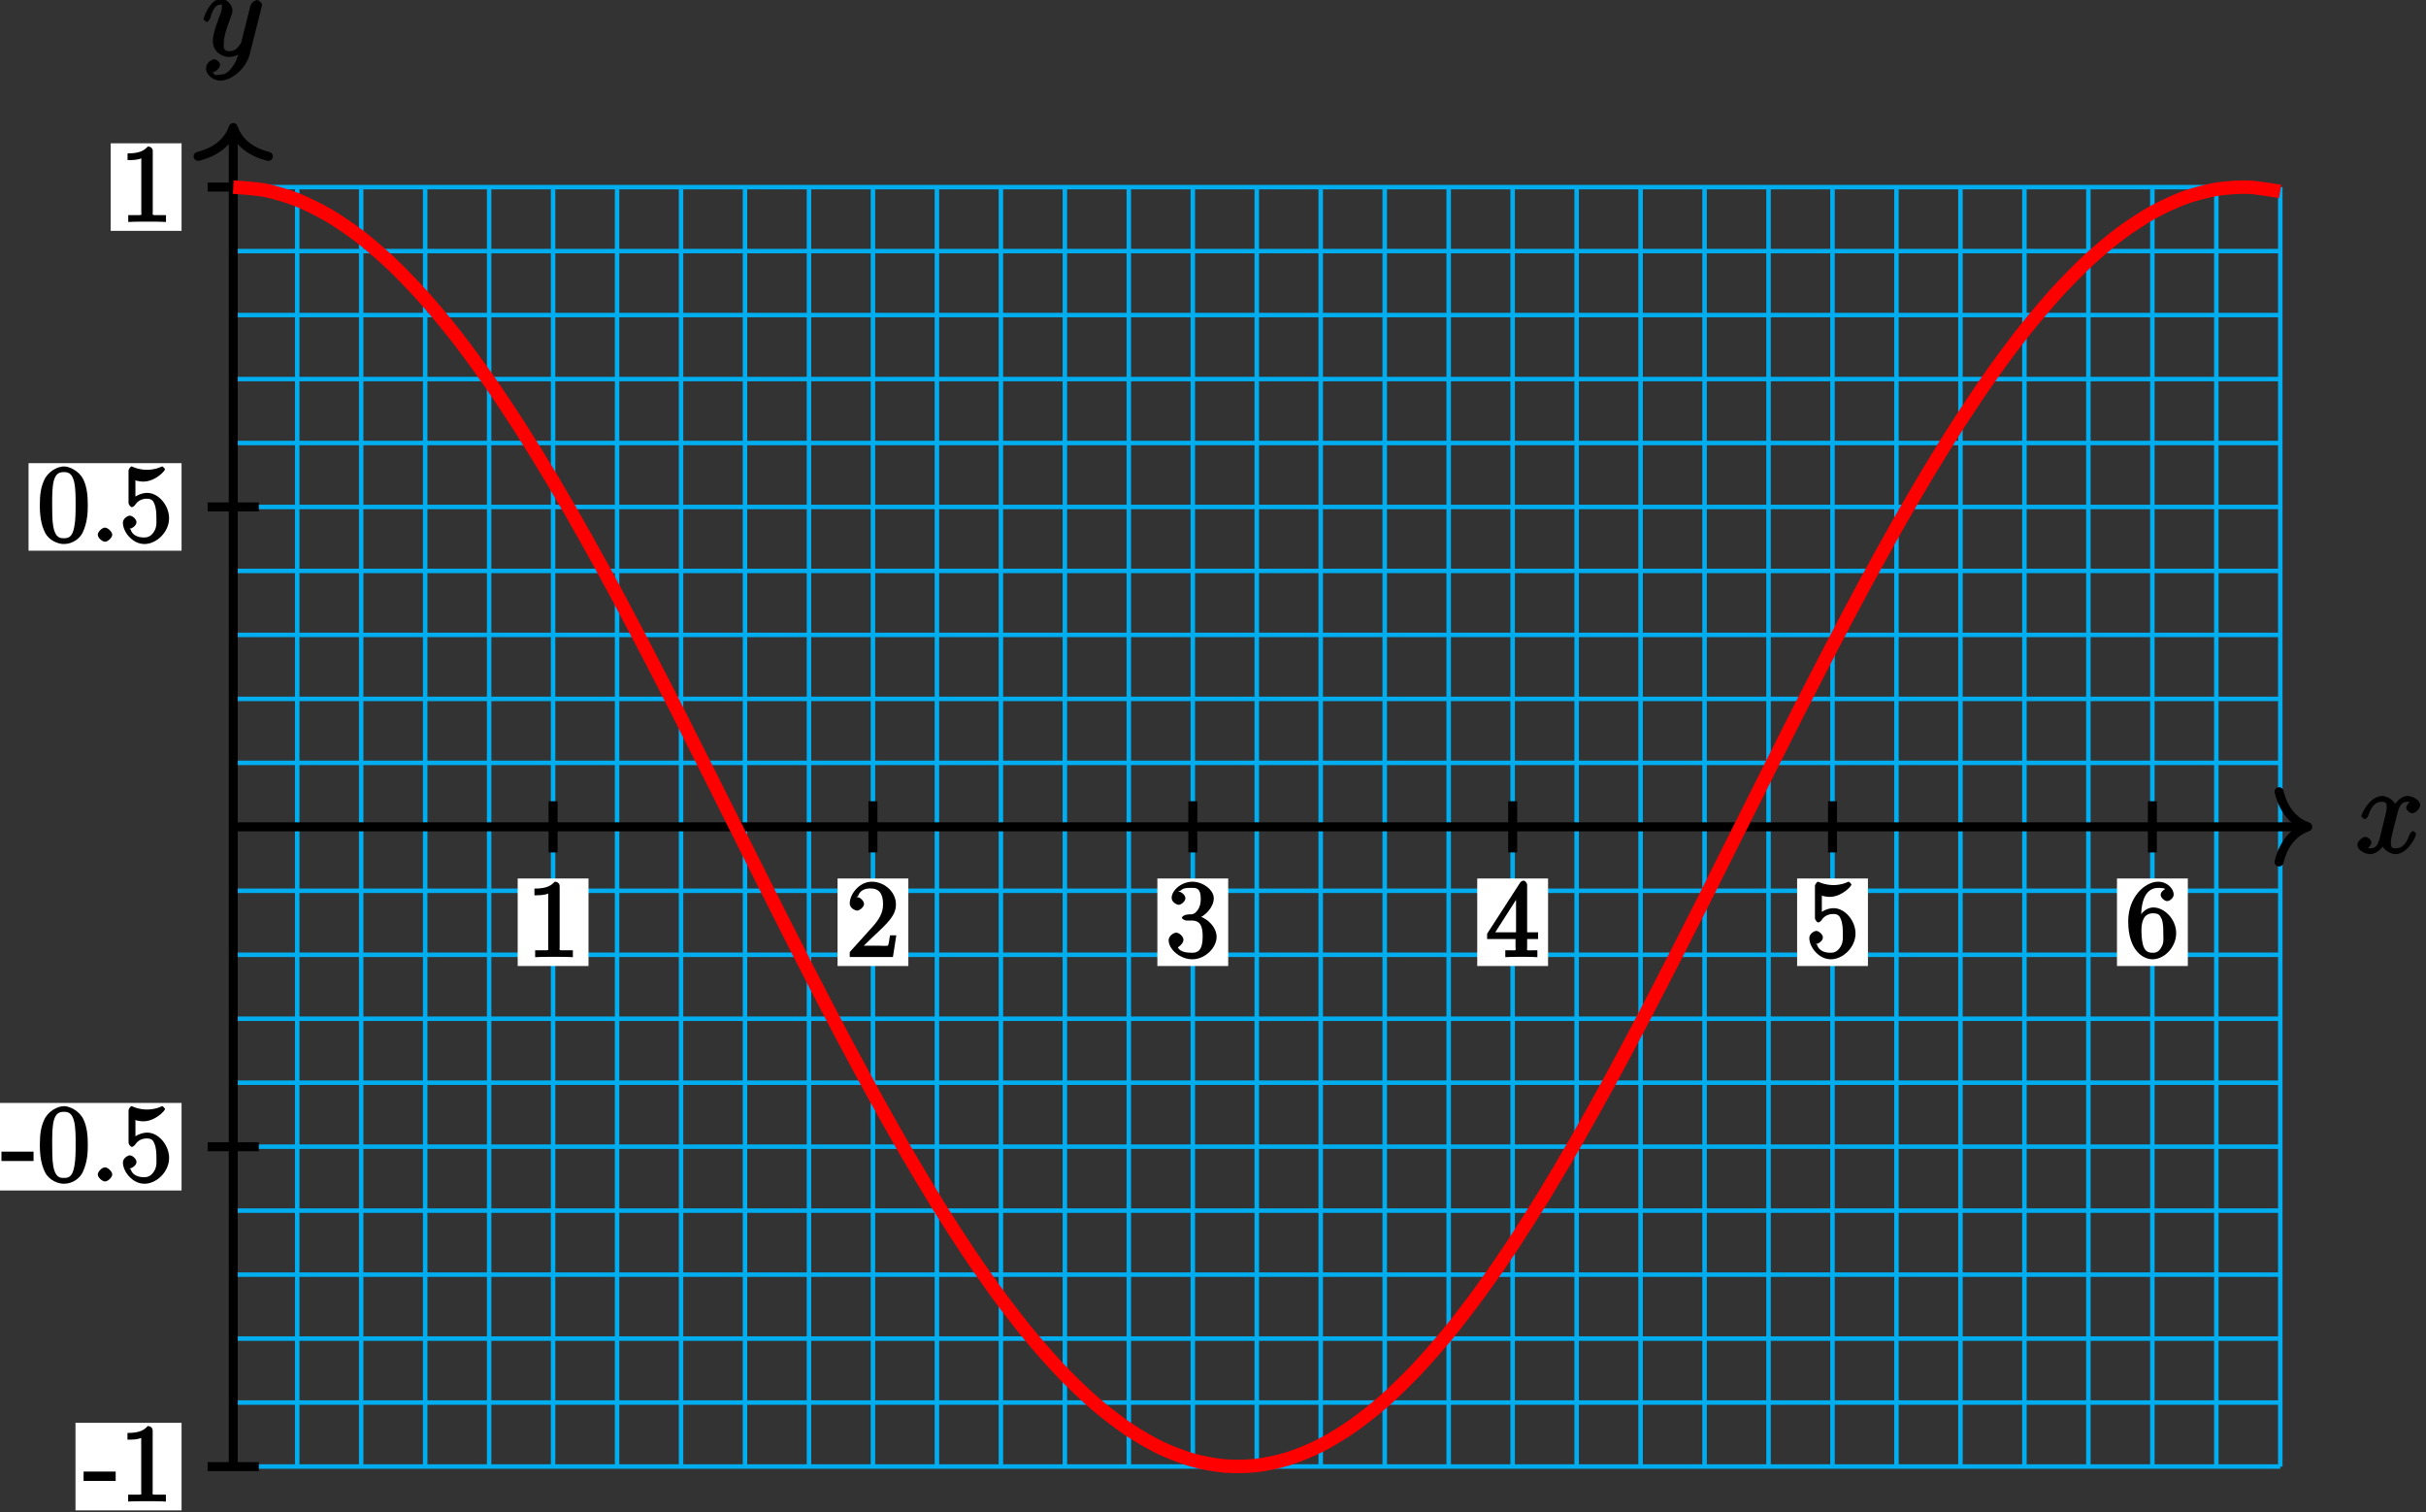 <?xml version="1.0" encoding="UTF-8"?>
<svg xmlns="http://www.w3.org/2000/svg" xmlns:xlink="http://www.w3.org/1999/xlink" width="215pt" height="134pt" viewBox="0 0 215 134" version="1.1">
<rect x="0" y="0" width="215" height="134" fill="#333333" stroke="none"/>
<defs>
<g>
<symbol overflow="visible" id="glyph0-0">
<path style="stroke:none;" d=""/>
</symbol>
<symbol overflow="visible" id="glyph0-1">
<path style="stroke:none;" d="M 5.109 -4.688 C 4.766 -4.625 4.453 -4.219 4.453 -4.016 C 4.453 -3.75 4.828 -3.516 4.984 -3.516 C 5.312 -3.516 5.688 -3.953 5.688 -4.234 C 5.688 -4.688 5.016 -5.047 4.562 -5.047 C 3.906 -5.047 3.375 -4.25 3.266 -4.047 L 3.609 -4.047 C 3.359 -4.859 2.531 -5.047 2.344 -5.047 C 1.234 -5.047 0.484 -3.484 0.484 -3.25 C 0.484 -3.203 0.703 -3 0.781 -3 C 0.859 -3 1 -3.109 1.062 -3.234 C 1.438 -4.453 1.984 -4.531 2.297 -4.531 C 2.781 -4.531 2.719 -4.234 2.719 -3.969 C 2.719 -3.734 2.641 -3.484 2.516 -2.969 L 2.156 -1.5 C 1.984 -0.844 1.859 -0.406 1.281 -0.406 C 1.234 -0.406 1.078 -0.359 0.844 -0.5 L 0.734 -0.25 C 1.125 -0.328 1.375 -0.797 1.375 -0.922 C 1.375 -1.141 1.047 -1.422 0.844 -1.422 C 0.578 -1.422 0.125 -1.047 0.125 -0.703 C 0.125 -0.25 0.812 0.109 1.266 0.109 C 1.781 0.109 2.266 -0.344 2.5 -0.781 L 2.203 -0.891 C 2.375 -0.266 3.094 0.109 3.484 0.109 C 4.594 0.109 5.328 -1.453 5.328 -1.688 C 5.328 -1.75 5.125 -1.938 5.062 -1.938 C 4.969 -1.938 4.781 -1.734 4.75 -1.641 C 4.453 -0.703 4 -0.406 3.516 -0.406 C 3.141 -0.406 3.094 -0.531 3.094 -0.984 C 3.094 -1.219 3.141 -1.391 3.312 -2.094 L 3.688 -3.562 C 3.859 -4.203 4.062 -4.531 4.547 -4.531 C 4.578 -4.531 4.75 -4.578 4.969 -4.438 Z M 5.109 -4.688 "/>
</symbol>
<symbol overflow="visible" id="glyph0-2">
<path style="stroke:none;" d="M 2.703 0.953 C 2.406 1.359 2.125 1.672 1.594 1.672 C 1.469 1.672 1.109 1.812 1.016 1.547 C 0.812 1.469 0.875 1.469 0.891 1.469 C 1.219 1.469 1.594 1.047 1.594 0.797 C 1.594 0.547 1.234 0.312 1.062 0.312 C 0.891 0.312 0.344 0.594 0.344 1.125 C 0.344 1.672 0.984 2.203 1.594 2.203 C 2.672 2.203 3.922 1.062 4.219 -0.141 L 5.281 -4.344 C 5.281 -4.391 5.312 -4.453 5.312 -4.516 C 5.312 -4.688 5.016 -4.938 4.859 -4.938 C 4.766 -4.938 4.359 -4.75 4.281 -4.422 L 3.484 -1.266 C 3.422 -1.062 3.469 -1.156 3.375 -1.031 C 3.172 -0.734 2.938 -0.406 2.422 -0.406 C 1.812 -0.406 1.922 -0.844 1.922 -1.141 C 1.922 -1.75 2.219 -2.578 2.516 -3.359 C 2.625 -3.672 2.688 -3.828 2.688 -4.031 C 2.688 -4.484 2.203 -5.047 1.672 -5.047 C 0.688 -5.047 0.125 -3.344 0.125 -3.25 C 0.125 -3.203 0.328 -3 0.406 -3 C 0.5 -3 0.672 -3.203 0.719 -3.344 C 0.984 -4.25 1.234 -4.531 1.641 -4.531 C 1.75 -4.531 1.75 -4.688 1.75 -4.328 C 1.75 -4.047 1.641 -3.734 1.469 -3.328 C 0.953 -1.922 0.953 -1.562 0.953 -1.297 C 0.953 -0.281 1.859 0.109 2.391 0.109 C 2.703 0.109 3.203 -0.031 3.469 -0.312 L 3.297 -0.484 C 3.141 0.109 3.078 0.422 2.703 0.953 Z M 2.703 0.953 "/>
</symbol>
<symbol overflow="visible" id="glyph1-0">
<path style="stroke:none;" d=""/>
</symbol>
<symbol overflow="visible" id="glyph1-1">
<path style="stroke:none;" d="M 2.922 -6.281 C 2.922 -6.5 2.75 -6.672 2.484 -6.672 C 2.203 -6.375 1.859 -6.062 0.688 -6.062 L 0.688 -5.469 C 1.094 -5.469 1.562 -5.469 1.906 -5.625 L 1.906 -0.891 C 1.906 -0.547 2.062 -0.594 1.219 -0.594 L 0.75 -0.594 L 0.75 0.016 C 1.188 -0.016 2.109 -0.016 2.422 -0.016 C 2.75 -0.016 3.656 -0.016 4.094 0.016 L 4.094 -0.594 L 3.625 -0.594 C 2.781 -0.594 2.922 -0.547 2.922 -0.891 Z M 2.922 -6.281 "/>
</symbol>
<symbol overflow="visible" id="glyph1-2">
<path style="stroke:none;" d="M 4.203 -1.922 L 3.844 -1.922 C 3.781 -1.594 3.766 -1.188 3.672 -1.031 C 3.609 -0.953 3.188 -1 2.891 -1 L 1.125 -1 L 1.25 -0.734 C 1.5 -0.953 2.078 -1.562 2.328 -1.781 C 3.781 -3.125 4.375 -3.734 4.375 -4.672 C 4.375 -5.781 3.344 -6.672 2.234 -6.672 C 1.125 -6.672 0.281 -5.562 0.281 -4.75 C 0.281 -4.25 0.891 -4.109 0.922 -4.109 C 1.125 -4.109 1.547 -4.406 1.547 -4.703 C 1.547 -4.969 1.188 -5.312 0.922 -5.312 C 0.828 -5.312 0.812 -5.312 1.016 -5.391 C 1.141 -5.797 1.484 -6.078 2.109 -6.078 C 2.922 -6.078 3.234 -5.562 3.234 -4.672 C 3.234 -3.859 2.828 -3.266 2.281 -2.656 L 0.281 -0.438 L 0.281 0 L 4.109 0 L 4.406 -1.922 Z M 4.203 -1.922 "/>
</symbol>
<symbol overflow="visible" id="glyph1-3">
<path style="stroke:none;" d="M 1.766 -3.75 C 1.594 -3.734 1.375 -3.562 1.375 -3.484 C 1.375 -3.391 1.609 -3.234 1.781 -3.234 L 2.219 -3.234 C 3.031 -3.234 3.219 -2.719 3.219 -1.797 C 3.219 -0.547 2.75 -0.375 2.281 -0.375 C 1.812 -0.375 1.203 -0.438 1.016 -0.859 C 1.062 -0.859 1.516 -1.188 1.516 -1.531 C 1.516 -1.812 1.141 -2.156 0.875 -2.156 C 0.641 -2.156 0.203 -1.859 0.203 -1.5 C 0.203 -0.656 1.25 0.203 2.297 0.203 C 3.438 0.203 4.453 -0.828 4.453 -1.781 C 4.453 -2.672 3.578 -3.516 2.656 -3.688 L 2.656 -3.359 C 3.484 -3.609 4.203 -4.453 4.203 -5.203 C 4.203 -5.953 3.234 -6.672 2.312 -6.672 C 1.359 -6.672 0.469 -5.922 0.469 -5.234 C 0.469 -4.844 0.953 -4.625 1.094 -4.625 C 1.297 -4.625 1.688 -4.922 1.688 -5.203 C 1.688 -5.516 1.297 -5.797 1.078 -5.797 C 1.016 -5.797 1 -5.797 1.312 -5.906 C 1.453 -6.172 2.234 -6.125 2.281 -6.125 C 2.594 -6.125 3.047 -6.141 3.047 -5.203 C 3.047 -5.016 3.062 -4.594 2.797 -4.188 C 2.5 -3.766 2.297 -3.781 2.047 -3.781 Z M 1.766 -3.75 "/>
</symbol>
<symbol overflow="visible" id="glyph1-4">
<path style="stroke:none;" d="M 3.625 -6.375 C 3.625 -6.562 3.453 -6.766 3.312 -6.766 C 3.234 -6.766 3.094 -6.719 3.016 -6.609 L 0.078 -2.062 L 0.078 -1.594 L 2.594 -1.594 L 2.594 -0.875 C 2.594 -0.531 2.75 -0.594 2.062 -0.594 L 1.688 -0.594 L 1.688 0.016 C 2.078 -0.016 2.844 -0.016 3.109 -0.016 C 3.375 -0.016 4.141 -0.016 4.531 0.016 L 4.531 -0.594 L 4.172 -0.594 C 3.484 -0.594 3.625 -0.531 3.625 -0.875 L 3.625 -1.594 L 4.594 -1.594 L 4.594 -2.188 L 3.625 -2.188 Z M 2.641 -5.625 L 2.641 -2.188 L 0.797 -2.188 L 2.938 -5.531 Z M 2.641 -5.625 "/>
</symbol>
<symbol overflow="visible" id="glyph1-5">
<path style="stroke:none;" d="M 1.219 -5.484 C 1.641 -5.344 1.969 -5.328 2.078 -5.328 C 3.156 -5.328 4.016 -6.281 4.016 -6.422 C 4.016 -6.453 3.828 -6.672 3.766 -6.672 C 3.75 -6.672 3.734 -6.672 3.641 -6.625 C 3.109 -6.391 2.656 -6.375 2.406 -6.375 C 1.766 -6.375 1.312 -6.562 1.141 -6.641 C 1.078 -6.672 1.047 -6.672 1.047 -6.672 C 0.969 -6.672 0.781 -6.438 0.781 -6.297 L 0.781 -3.453 C 0.781 -3.281 0.969 -3.062 1.078 -3.062 C 1.125 -3.062 1.25 -3.125 1.344 -3.234 C 1.609 -3.641 1.953 -3.812 2.422 -3.812 C 2.938 -3.812 3 -3.5 3.078 -3.344 C 3.234 -2.969 3.25 -2.5 3.25 -2.125 C 3.25 -1.766 3.312 -1.344 3.047 -0.906 C 2.828 -0.562 2.578 -0.375 2.156 -0.375 C 1.531 -0.375 1.078 -0.641 0.969 -1.094 C 0.781 -1.172 0.844 -1.156 0.891 -1.156 C 1.047 -1.156 1.484 -1.406 1.484 -1.734 C 1.484 -2 1.125 -2.312 0.891 -2.312 C 0.719 -2.312 0.281 -2.062 0.281 -1.688 C 0.281 -0.875 1.125 0.203 2.188 0.203 C 3.266 0.203 4.375 -0.859 4.375 -2.078 C 4.375 -3.219 3.438 -4.328 2.438 -4.328 C 1.891 -4.328 1.344 -4.031 1.094 -3.766 L 1.391 -3.656 L 1.391 -5.422 Z M 1.219 -5.484 "/>
</symbol>
<symbol overflow="visible" id="glyph1-6">
<path style="stroke:none;" d="M 1.344 -3.484 C 1.344 -5.906 2.359 -6.125 2.875 -6.125 C 3.219 -6.125 3.438 -6.078 3.438 -6.047 C 3.625 -6.047 3.078 -5.891 3.078 -5.5 C 3.078 -5.281 3.406 -4.953 3.656 -4.953 C 3.891 -4.953 4.234 -5.25 4.234 -5.531 C 4.234 -6.031 3.688 -6.672 2.859 -6.672 C 1.656 -6.672 0.203 -5.281 0.203 -3.172 C 0.203 -0.547 1.547 0.203 2.359 0.203 C 3.391 0.203 4.453 -0.859 4.453 -2.109 C 4.453 -3.375 3.391 -4.391 2.438 -4.391 C 1.594 -4.391 1.094 -3.484 1 -3.219 L 1.344 -3.219 Z M 2.359 -0.375 C 1.75 -0.375 1.641 -0.75 1.547 -0.953 C 1.469 -1.188 1.375 -1.656 1.375 -2.328 C 1.375 -3.094 1.547 -3.875 2.406 -3.875 C 2.922 -3.875 3.016 -3.688 3.172 -3.359 C 3.312 -3 3.312 -2.531 3.312 -2.109 C 3.312 -1.625 3.375 -1.312 3.188 -0.953 C 2.953 -0.484 2.734 -0.375 2.359 -0.375 Z M 2.359 -0.375 "/>
</symbol>
<symbol overflow="visible" id="glyph1-7">
<path style="stroke:none;" d="M 2.766 -1.953 L 2.766 -2.641 L -0.078 -2.641 L -0.078 -1.812 L 2.766 -1.812 Z M 2.766 -1.953 "/>
</symbol>
<symbol overflow="visible" id="glyph1-8">
<path style="stroke:none;" d="M 4.453 -3.219 C 4.453 -4 4.406 -4.781 4.062 -5.516 C 3.672 -6.297 2.812 -6.672 2.344 -6.672 C 1.781 -6.672 0.922 -6.234 0.578 -5.438 C 0.312 -4.844 0.203 -4.25 0.203 -3.219 C 0.203 -2.281 0.328 -1.484 0.672 -0.797 C 1.047 -0.078 1.844 0.203 2.328 0.203 C 3.172 0.203 3.766 -0.344 3.984 -0.781 C 4.438 -1.719 4.453 -2.656 4.453 -3.219 Z M 2.328 -0.312 C 2.031 -0.312 1.578 -0.312 1.391 -1.359 C 1.297 -1.938 1.297 -2.656 1.297 -3.328 C 1.297 -4.109 1.297 -4.812 1.438 -5.391 C 1.609 -6.031 1.922 -6.172 2.328 -6.172 C 2.703 -6.172 3.062 -6.094 3.25 -5.281 C 3.375 -4.734 3.375 -3.984 3.375 -3.328 C 3.375 -2.688 3.375 -1.953 3.266 -1.375 C 3.094 -0.328 2.672 -0.312 2.328 -0.312 Z M 2.328 -0.312 "/>
</symbol>
<symbol overflow="visible" id="glyph1-9">
<path style="stroke:none;" d="M 1.938 -0.625 C 1.938 -0.875 1.547 -1.25 1.297 -1.25 C 1.016 -1.25 0.656 -0.859 0.656 -0.625 C 0.656 -0.328 1.078 0 1.297 0 C 1.547 0 1.938 -0.359 1.938 -0.625 Z M 1.938 -0.625 "/>
</symbol>
</g>
</defs>
<g id="surface1">
<path style="fill:none;stroke-width:0.399;stroke-linecap:butt;stroke-linejoin:miter;stroke:rgb(0%,67.839%,93.729%);stroke-opacity:1;stroke-miterlimit:10;" d="M 0.002 -56.687 L 181.42 -56.687 M 0.002 -51.019 L 181.42 -51.019 M 0.002 -45.351 L 181.42 -45.351 M 0.002 -39.683 L 181.42 -39.683 M 0.002 -34.011 L 181.42 -34.011 M 0.002 -28.343 L 181.42 -28.343 M 0.002 -22.675 L 181.42 -22.675 M 0.002 -17.007 L 181.42 -17.007 M 0.002 -11.339 L 181.42 -11.339 M 0.002 -5.668 L 181.42 -5.668 M 0.002 0 L 181.42 0 M 0.002 5.668 L 181.42 5.668 M 0.002 11.336 L 181.42 11.336 M 0.002 17.008 L 181.42 17.008 M 0.002 22.676 L 181.42 22.676 M 0.002 28.344 L 181.42 28.344 M 0.002 34.012 L 181.42 34.012 M 0.002 39.68 L 181.42 39.68 M 0.002 45.352 L 181.42 45.352 M 0.002 51.02 L 181.42 51.02 M 0.002 56.688 L 181.42 56.688 M 0.002 -56.695 L 0.002 56.692 M 5.67 -56.695 L 5.67 56.692 M 11.338 -56.695 L 11.338 56.692 M 17.01 -56.695 L 17.01 56.692 M 22.678 -56.695 L 22.678 56.692 M 28.346 -56.695 L 28.346 56.692 M 34.017 -56.695 L 34.017 56.692 M 39.685 -56.695 L 39.685 56.692 M 45.353 -56.695 L 45.353 56.692 M 51.025 -56.695 L 51.025 56.692 M 56.693 -56.695 L 56.693 56.692 M 62.361 -56.695 L 62.361 56.692 M 68.033 -56.695 L 68.033 56.692 M 73.701 -56.695 L 73.701 56.692 M 79.369 -56.695 L 79.369 56.692 M 85.041 -56.695 L 85.041 56.692 M 90.709 -56.695 L 90.709 56.692 M 96.377 -56.695 L 96.377 56.692 M 102.049 -56.695 L 102.049 56.692 M 107.717 -56.695 L 107.717 56.692 M 113.385 -56.695 L 113.385 56.692 M 119.057 -56.695 L 119.057 56.692 M 124.725 -56.695 L 124.725 56.692 M 130.393 -56.695 L 130.393 56.692 M 136.064 -56.695 L 136.064 56.692 M 141.732 -56.695 L 141.732 56.692 M 147.4 -56.695 L 147.4 56.692 M 153.072 -56.695 L 153.072 56.692 M 158.74 -56.695 L 158.74 56.692 M 164.408 -56.695 L 164.408 56.692 M 170.08 -56.695 L 170.08 56.692 M 175.748 -56.695 L 175.748 56.692 M 181.416 -56.695 L 181.416 56.692 " transform="matrix(1,0,0,-1,20.67,73.27)"/>
<path style="fill:none;stroke-width:0.797;stroke-linecap:butt;stroke-linejoin:miter;stroke:rgb(0%,0%,0%);stroke-opacity:1;stroke-miterlimit:10;" d="M 0.002 0 L 183.459 0 " transform="matrix(1,0,0,-1,20.67,73.27)"/>
<path style="fill:none;stroke-width:0.797;stroke-linecap:round;stroke-linejoin:round;stroke:rgb(0%,0%,0%);stroke-opacity:1;stroke-miterlimit:10;" d="M -2.549 3.11 C -2.084 1.243 -1.045 0.364 0.002 0 C -1.045 -0.363 -2.084 -1.246 -2.549 -3.113 " transform="matrix(1,0,0,-1,204.526,73.27)"/>
<g style="fill:rgb(0%,0%,0%);fill-opacity:1;">
  <use xlink:href="#glyph0-1" x="208.793" y="75.583"/>
</g>
<path style="fill:none;stroke-width:0.797;stroke-linecap:butt;stroke-linejoin:miter;stroke:rgb(0%,0%,0%);stroke-opacity:1;stroke-miterlimit:10;" d="M 0.002 -56.695 L 0.002 61.567 " transform="matrix(1,0,0,-1,20.67,73.27)"/>
<path style="fill:none;stroke-width:0.797;stroke-linecap:round;stroke-linejoin:round;stroke:rgb(0%,0%,0%);stroke-opacity:1;stroke-miterlimit:10;" d="M -2.55 3.111 C -2.085 1.244 -1.046 0.361 0.001 -0.002 C -1.046 -0.361 -2.085 -1.244 -2.55 -3.111 " transform="matrix(0,-1,-1,0,20.67,11.305)"/>
<g style="fill:rgb(0%,0%,0%);fill-opacity:1;">
  <use xlink:href="#glyph0-2" x="17.913" y="4.943"/>
</g>
<path style="fill:none;stroke-width:0.797;stroke-linecap:butt;stroke-linejoin:miter;stroke:rgb(0%,0%,0%);stroke-opacity:1;stroke-miterlimit:10;" d="M 28.346 2.266 L 28.346 -2.269 " transform="matrix(1,0,0,-1,20.67,73.27)"/>
<path style=" stroke:none;fill-rule:nonzero;fill:rgb(100%,100%,100%);fill-opacity:1;" d="M 52.156 77.848 L 45.879 77.848 L 45.879 85.605 L 52.156 85.605 Z M 52.156 77.848 "/>
<g style="fill:rgb(0%,0%,0%);fill-opacity:1;">
  <use xlink:href="#glyph1-1" x="46.676" y="84.806"/>
</g>
<path style="fill:none;stroke-width:0.797;stroke-linecap:butt;stroke-linejoin:miter;stroke:rgb(0%,0%,0%);stroke-opacity:1;stroke-miterlimit:10;" d="M 56.693 2.266 L 56.693 -2.269 " transform="matrix(1,0,0,-1,20.67,73.27)"/>
<path style=" stroke:none;fill-rule:nonzero;fill:rgb(100%,100%,100%);fill-opacity:1;" d="M 80.5 77.848 L 74.227 77.848 L 74.227 85.605 L 80.5 85.605 Z M 80.5 77.848 "/>
<g style="fill:rgb(0%,0%,0%);fill-opacity:1;">
  <use xlink:href="#glyph1-2" x="75.026" y="84.806"/>
</g>
<path style="fill:none;stroke-width:0.797;stroke-linecap:butt;stroke-linejoin:miter;stroke:rgb(0%,0%,0%);stroke-opacity:1;stroke-miterlimit:10;" d="M 85.041 2.266 L 85.041 -2.269 " transform="matrix(1,0,0,-1,20.67,73.27)"/>
<path style=" stroke:none;fill-rule:nonzero;fill:rgb(100%,100%,100%);fill-opacity:1;" d="M 108.848 77.848 L 102.57 77.848 L 102.57 85.605 L 108.848 85.605 Z M 108.848 77.848 "/>
<g style="fill:rgb(0%,0%,0%);fill-opacity:1;">
  <use xlink:href="#glyph1-3" x="103.366" y="84.806"/>
</g>
<path style="fill:none;stroke-width:0.797;stroke-linecap:butt;stroke-linejoin:miter;stroke:rgb(0%,0%,0%);stroke-opacity:1;stroke-miterlimit:10;" d="M 113.389 2.266 L 113.389 -2.269 " transform="matrix(1,0,0,-1,20.67,73.27)"/>
<path style=" stroke:none;fill-rule:nonzero;fill:rgb(100%,100%,100%);fill-opacity:1;" d="M 137.195 77.848 L 130.918 77.848 L 130.918 85.605 L 137.195 85.605 Z M 137.195 77.848 "/>
<g style="fill:rgb(0%,0%,0%);fill-opacity:1;">
  <use xlink:href="#glyph1-4" x="131.716" y="84.806"/>
</g>
<path style="fill:none;stroke-width:0.797;stroke-linecap:butt;stroke-linejoin:miter;stroke:rgb(0%,0%,0%);stroke-opacity:1;stroke-miterlimit:10;" d="M 141.732 2.266 L 141.732 -2.269 " transform="matrix(1,0,0,-1,20.67,73.27)"/>
<path style=" stroke:none;fill-rule:nonzero;fill:rgb(100%,100%,100%);fill-opacity:1;" d="M 165.543 77.848 L 159.266 77.848 L 159.266 85.605 L 165.543 85.605 Z M 165.543 77.848 "/>
<g style="fill:rgb(0%,0%,0%);fill-opacity:1;">
  <use xlink:href="#glyph1-5" x="160.066" y="84.806"/>
</g>
<path style="fill:none;stroke-width:0.797;stroke-linecap:butt;stroke-linejoin:miter;stroke:rgb(0%,0%,0%);stroke-opacity:1;stroke-miterlimit:10;" d="M 170.08 2.266 L 170.08 -2.269 " transform="matrix(1,0,0,-1,20.67,73.27)"/>
<path style=" stroke:none;fill-rule:nonzero;fill:rgb(100%,100%,100%);fill-opacity:1;" d="M 193.891 77.848 L 187.613 77.848 L 187.613 85.605 L 193.891 85.605 Z M 193.891 77.848 "/>
<g style="fill:rgb(0%,0%,0%);fill-opacity:1;">
  <use xlink:href="#glyph1-6" x="188.406" y="84.806"/>
</g>
<path style="fill:none;stroke-width:0.797;stroke-linecap:butt;stroke-linejoin:miter;stroke:rgb(0%,0%,0%);stroke-opacity:1;stroke-miterlimit:10;" d="M 2.268 -56.695 L -2.268 -56.695 " transform="matrix(1,0,0,-1,20.67,73.27)"/>
<path style=" stroke:none;fill-rule:nonzero;fill:rgb(100%,100%,100%);fill-opacity:1;" d="M 16.09 126.086 L 6.691 126.086 L 6.691 133.844 L 16.09 133.844 Z M 16.09 126.086 "/>
<g style="fill:rgb(0%,0%,0%);fill-opacity:1;">
  <use xlink:href="#glyph1-7" x="7.486" y="133.046"/>
  <use xlink:href="#glyph1-1" x="10.608" y="133.046"/>
</g>
<path style="fill:none;stroke-width:0.797;stroke-linecap:butt;stroke-linejoin:miter;stroke:rgb(0%,0%,0%);stroke-opacity:1;stroke-miterlimit:10;" d="M 2.268 -28.347 L -2.268 -28.347 " transform="matrix(1,0,0,-1,20.67,73.27)"/>
<path style=" stroke:none;fill-rule:nonzero;fill:rgb(100%,100%,100%);fill-opacity:1;" d="M 16.09 97.738 L -0.59 97.738 L -0.59 105.496 L 16.09 105.496 Z M 16.09 97.738 "/>
<g style="fill:rgb(0%,0%,0%);fill-opacity:1;">
  <use xlink:href="#glyph1-7" x="0.206" y="104.696"/>
  <use xlink:href="#glyph1-8" x="3.328" y="104.696"/>
  <use xlink:href="#glyph1-9" x="8.01" y="104.696"/>
  <use xlink:href="#glyph1-5" x="10.612" y="104.696"/>
</g>
<path style="fill:none;stroke-width:0.797;stroke-linecap:butt;stroke-linejoin:miter;stroke:rgb(0%,0%,0%);stroke-opacity:1;stroke-miterlimit:10;" d="M 2.268 28.348 L -2.268 28.348 " transform="matrix(1,0,0,-1,20.67,73.27)"/>
<path style=" stroke:none;fill-rule:nonzero;fill:rgb(100%,100%,100%);fill-opacity:1;" d="M 16.09 41.043 L 2.531 41.043 L 2.531 48.801 L 16.09 48.801 Z M 16.09 41.043 "/>
<g style="fill:rgb(0%,0%,0%);fill-opacity:1;">
  <use xlink:href="#glyph1-8" x="3.326" y="48.006"/>
  <use xlink:href="#glyph1-9" x="8.009" y="48.006"/>
  <use xlink:href="#glyph1-5" x="10.61" y="48.006"/>
</g>
<path style="fill:none;stroke-width:0.797;stroke-linecap:butt;stroke-linejoin:miter;stroke:rgb(0%,0%,0%);stroke-opacity:1;stroke-miterlimit:10;" d="M 2.268 56.692 L -2.268 56.692 " transform="matrix(1,0,0,-1,20.67,73.27)"/>
<path style=" stroke:none;fill-rule:nonzero;fill:rgb(100%,100%,100%);fill-opacity:1;" d="M 16.09 12.699 L 9.812 12.699 L 9.812 20.457 L 16.09 20.457 Z M 16.09 12.699 "/>
<g style="fill:rgb(0%,0%,0%);fill-opacity:1;">
  <use xlink:href="#glyph1-1" x="10.616" y="19.656"/>
</g>
<path style="fill:none;stroke-width:1.196;stroke-linecap:butt;stroke-linejoin:miter;stroke:rgb(100%,0%,0%);stroke-opacity:1;stroke-miterlimit:10;" d="M 0.002 56.692 C 0.002 56.692 2.049 56.567 2.834 56.407 C 3.619 56.25 4.881 55.872 5.67 55.563 C 6.455 55.25 7.717 54.622 8.502 54.161 C 9.291 53.696 10.553 52.829 11.338 52.219 C 12.123 51.606 13.385 50.504 14.174 49.75 C 14.959 48.997 16.221 47.676 17.006 46.79 C 17.795 45.903 19.053 44.372 19.842 43.364 C 20.627 42.352 21.889 40.625 22.674 39.5 C 23.463 38.375 24.725 36.473 25.51 35.243 C 26.295 34.012 27.557 31.954 28.346 30.633 C 29.131 29.313 30.392 27.122 31.178 25.719 C 31.967 24.321 33.228 22.012 34.014 20.547 C 34.799 19.082 36.06 16.684 36.846 15.172 C 37.635 13.657 38.896 11.188 39.682 9.641 C 40.467 8.094 41.728 5.582 42.517 4.016 C 43.303 2.45 44.564 -0.078 45.35 -1.648 C 46.139 -3.214 47.4 -5.738 48.185 -7.293 C 48.971 -8.851 50.232 -11.339 51.021 -12.871 C 51.807 -14.402 53.068 -16.832 53.853 -18.32 C 54.639 -19.804 55.9 -22.156 56.689 -23.582 C 57.475 -25.011 58.736 -27.253 59.521 -28.609 C 60.31 -29.968 61.572 -32.085 62.357 -33.355 C 63.142 -34.625 64.404 -36.589 65.193 -37.761 C 65.978 -38.933 67.24 -40.734 68.025 -41.792 C 68.814 -42.855 70.072 -44.468 70.861 -45.41 C 71.646 -46.351 72.908 -47.761 73.693 -48.57 C 74.482 -49.382 75.744 -50.574 76.529 -51.246 C 77.314 -51.917 78.576 -52.882 79.365 -53.41 C 80.15 -53.937 81.412 -54.667 82.197 -55.042 C 82.986 -55.417 84.248 -55.902 85.033 -56.121 C 85.818 -56.343 87.08 -56.574 87.865 -56.64 C 88.654 -56.707 89.916 -56.687 90.701 -56.593 C 91.486 -56.503 92.748 -56.234 93.537 -55.984 C 94.322 -55.738 95.584 -55.214 96.369 -54.812 C 97.158 -54.414 98.42 -53.644 99.205 -53.093 C 99.99 -52.542 101.252 -51.542 102.041 -50.847 C 102.826 -50.152 104.088 -48.921 104.873 -48.089 C 105.662 -47.261 106.92 -45.812 107.709 -44.855 C 108.494 -43.894 109.756 -42.246 110.541 -41.167 C 111.33 -40.089 112.592 -38.261 113.377 -37.074 C 114.162 -35.882 115.424 -33.89 116.213 -32.605 C 116.998 -31.32 118.26 -29.179 119.045 -27.812 C 119.834 -26.445 121.092 -24.179 121.881 -22.742 C 122.666 -21.304 123.928 -18.937 124.713 -17.445 C 125.502 -15.949 126.764 -13.507 127.549 -11.972 C 128.334 -10.437 129.596 -7.941 130.385 -6.382 C 131.17 -4.82 132.432 -2.296 133.217 -0.726 C 134.006 0.844 135.268 3.372 136.053 4.934 C 136.838 6.5 138.1 9.004 138.885 10.547 C 139.674 12.09 140.935 14.551 141.721 16.055 C 142.506 17.563 143.768 19.95 144.557 21.403 C 145.342 22.856 146.603 25.149 147.389 26.536 C 148.178 27.926 149.439 30.098 150.225 31.403 C 151.01 32.711 152.271 34.743 153.06 35.958 C 153.846 37.172 155.107 39.047 155.893 40.157 C 156.682 41.266 157.939 42.958 158.728 43.95 C 159.514 44.942 160.775 46.438 161.56 47.305 C 162.35 48.168 163.611 49.458 164.396 50.188 C 165.182 50.918 166.443 51.981 167.232 52.571 C 168.018 53.157 169.279 53.985 170.064 54.426 C 170.853 54.864 172.111 55.45 172.9 55.739 C 173.685 56.024 174.947 56.36 175.732 56.493 C 176.521 56.625 177.783 56.711 178.568 56.684 C 179.353 56.661 181.404 56.309 181.404 56.309 " transform="matrix(1,0,0,-1,20.67,73.27)"/>
</g>
</svg>
